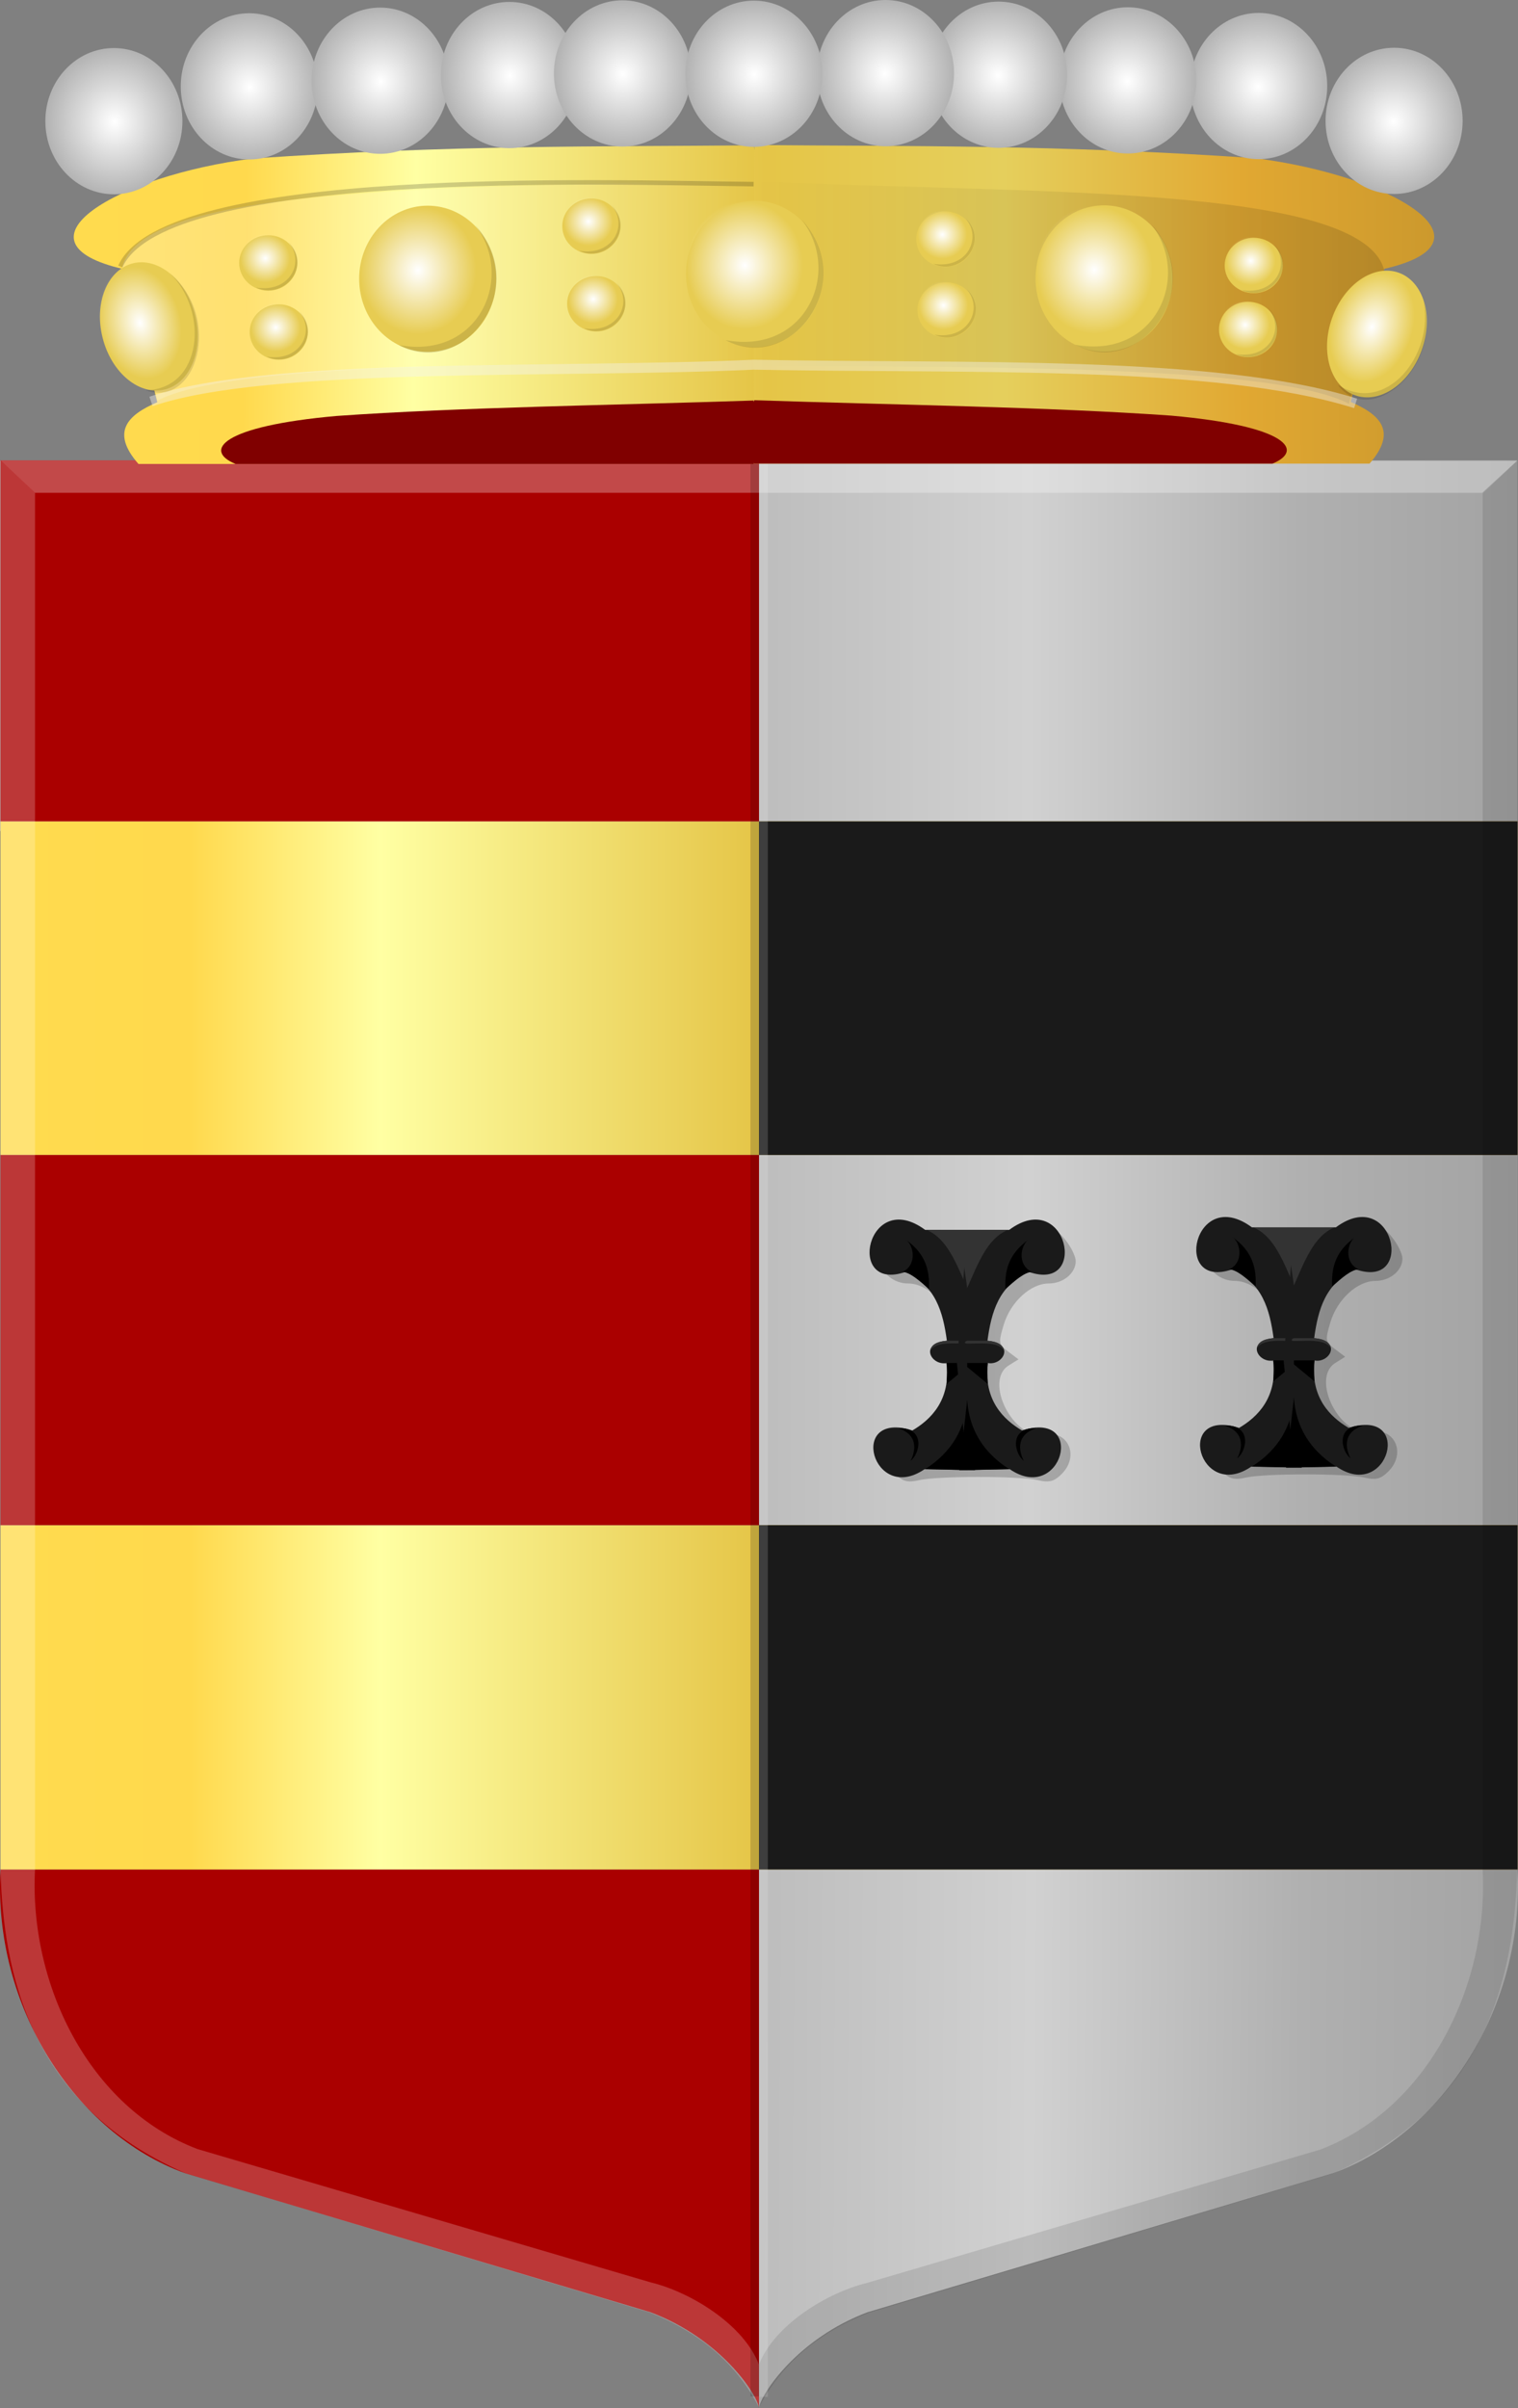 <?xml version="1.0" encoding="UTF-8" standalone="no"?>
<!-- Created with Inkscape (http://www.inkscape.org/) -->

<svg
   xmlns:dc="http://purl.org/dc/elements/1.1/"
   xmlns:cc="http://creativecommons.org/ns#"
   xmlns:rdf="http://www.w3.org/1999/02/22-rdf-syntax-ns#"
   xmlns:svg="http://www.w3.org/2000/svg"
   xmlns="http://www.w3.org/2000/svg"
   xmlns:xlink="http://www.w3.org/1999/xlink"
   xmlns:sodipodi="http://sodipodi.sourceforge.net/DTD/sodipodi-0.dtd"
   xmlns:inkscape="http://www.inkscape.org/namespaces/inkscape"
   width="335.581"
   height="532.258"
   id="svg11840"
   version="1.1"
   inkscape:version="0.48.4 r9939"
   sodipodi:docname="Nieuw document 40">
  <rect width="100%" height="100%" fill="#808080" stroke="none"/>
  <defs
     id="defs11842">
    <radialGradient
       inkscape:collect="always"
       xlink:href="#linearGradient9995-8-1-0-8-7-8-6"
       id="radialGradient10001-8-8-2-0-0-9-1"
       cx="-642.71"
       cy="474.503"
       fx="-642.71"
       fy="474.503"
       r="15.152"
       gradientTransform="matrix(1,0,0,1.067,0,-31.634)"
       gradientUnits="userSpaceOnUse" />
    <linearGradient
       inkscape:collect="always"
       id="linearGradient9995-8-1-0-8-7-8-6">
      <stop
         style="stop-color:#ffffff;stop-opacity:1;"
         offset="0"
         id="stop9997-1-83-2-8-5-9-4" />
      <stop
         style="stop-color:#ffffff;stop-opacity:0;"
         offset="1"
         id="stop9999-63-0-8-2-9-1-6" />
    </linearGradient>
    <radialGradient
       inkscape:collect="always"
       xlink:href="#linearGradient9995-8-1-0-8-95-3-7"
       id="radialGradient10001-8-8-2-0-7-7-7"
       cx="-642.71"
       cy="474.503"
       fx="-642.71"
       fy="474.503"
       r="15.152"
       gradientTransform="matrix(1,0,0,1.067,0,-31.634)"
       gradientUnits="userSpaceOnUse" />
    <linearGradient
       inkscape:collect="always"
       id="linearGradient9995-8-1-0-8-95-3-7">
      <stop
         style="stop-color:#ffffff;stop-opacity:1;"
         offset="0"
         id="stop9997-1-83-2-8-3-3-9" />
      <stop
         style="stop-color:#ffffff;stop-opacity:0;"
         offset="1"
         id="stop9999-63-0-8-2-82-0-6" />
    </linearGradient>
    <radialGradient
       inkscape:collect="always"
       xlink:href="#linearGradient9995-8-1-0-8-07-6-1"
       id="radialGradient10001-8-8-2-0-4-7-4"
       cx="-642.71"
       cy="474.503"
       fx="-642.71"
       fy="474.503"
       r="15.152"
       gradientTransform="matrix(1,0,0,1.067,0,-31.634)"
       gradientUnits="userSpaceOnUse" />
    <linearGradient
       inkscape:collect="always"
       id="linearGradient9995-8-1-0-8-07-6-1">
      <stop
         style="stop-color:#ffffff;stop-opacity:1;"
         offset="0"
         id="stop9997-1-83-2-8-90-6-9" />
      <stop
         style="stop-color:#ffffff;stop-opacity:0;"
         offset="1"
         id="stop9999-63-0-8-2-8-0-2" />
    </linearGradient>
    <radialGradient
       inkscape:collect="always"
       xlink:href="#linearGradient9995-8-1-0-8-02-8-3"
       id="radialGradient10001-8-8-2-0-9-2-6"
       cx="-642.71"
       cy="474.503"
       fx="-642.71"
       fy="474.503"
       r="15.152"
       gradientTransform="matrix(1,0,0,1.067,0,-31.634)"
       gradientUnits="userSpaceOnUse" />
    <linearGradient
       inkscape:collect="always"
       id="linearGradient9995-8-1-0-8-02-8-3">
      <stop
         style="stop-color:#ffffff;stop-opacity:1;"
         offset="0"
         id="stop9997-1-83-2-8-8-9-1" />
      <stop
         style="stop-color:#ffffff;stop-opacity:0;"
         offset="1"
         id="stop9999-63-0-8-2-31-8-5" />
    </linearGradient>
    <radialGradient
       inkscape:collect="always"
       xlink:href="#linearGradient9995-8-1-0-8-4-9-7"
       id="radialGradient10001-8-8-2-0-58-9-9"
       cx="-642.71"
       cy="474.503"
       fx="-642.71"
       fy="474.503"
       r="15.152"
       gradientTransform="matrix(1,0,0,1.067,0,-31.634)"
       gradientUnits="userSpaceOnUse" />
    <linearGradient
       inkscape:collect="always"
       id="linearGradient9995-8-1-0-8-4-9-7">
      <stop
         style="stop-color:#ffffff;stop-opacity:1;"
         offset="0"
         id="stop9997-1-83-2-8-7-9-0" />
      <stop
         style="stop-color:#ffffff;stop-opacity:0;"
         offset="1"
         id="stop9999-63-0-8-2-3-4-2" />
    </linearGradient>
    <radialGradient
       inkscape:collect="always"
       xlink:href="#linearGradient9995-8-1-0-8-9-0-1"
       id="radialGradient10001-8-8-2-0-2-2-6"
       cx="-642.71"
       cy="474.503"
       fx="-642.71"
       fy="474.503"
       r="15.152"
       gradientTransform="matrix(1,0,0,1.067,0,-31.634)"
       gradientUnits="userSpaceOnUse" />
    <linearGradient
       inkscape:collect="always"
       id="linearGradient9995-8-1-0-8-9-0-1">
      <stop
         style="stop-color:#ffffff;stop-opacity:1;"
         offset="0"
         id="stop9997-1-83-2-8-4-8-7" />
      <stop
         style="stop-color:#ffffff;stop-opacity:0;"
         offset="1"
         id="stop9999-63-0-8-2-4-7-6" />
    </linearGradient>
    <radialGradient
       inkscape:collect="always"
       xlink:href="#linearGradient9995-8-1-0-8-0-7-5"
       id="radialGradient10001-8-8-2-0-5-8-2"
       cx="-642.71"
       cy="474.503"
       fx="-642.71"
       fy="474.503"
       r="15.152"
       gradientTransform="matrix(1,0,0,1.067,0,-31.634)"
       gradientUnits="userSpaceOnUse" />
    <linearGradient
       inkscape:collect="always"
       id="linearGradient9995-8-1-0-8-0-7-5">
      <stop
         style="stop-color:#ffffff;stop-opacity:1;"
         offset="0"
         id="stop9997-1-83-2-8-9-3-3" />
      <stop
         style="stop-color:#ffffff;stop-opacity:0;"
         offset="1"
         id="stop9999-63-0-8-2-7-0-4" />
    </linearGradient>
    <radialGradient
       inkscape:collect="always"
       xlink:href="#linearGradient9995-8-1-0-8-42-7"
       id="radialGradient10001-8-8-2-0-76-0"
       cx="-642.71"
       cy="474.503"
       fx="-642.71"
       fy="474.503"
       r="15.152"
       gradientTransform="matrix(1,0,0,1.067,0,-31.634)"
       gradientUnits="userSpaceOnUse" />
    <linearGradient
       inkscape:collect="always"
       id="linearGradient9995-8-1-0-8-42-7">
      <stop
         style="stop-color:#ffffff;stop-opacity:1;"
         offset="0"
         id="stop9997-1-83-2-8-1-5" />
      <stop
         style="stop-color:#ffffff;stop-opacity:0;"
         offset="1"
         id="stop9999-63-0-8-2-91-5" />
    </linearGradient>
    <radialGradient
       inkscape:collect="always"
       xlink:href="#linearGradient9995-8-1-8-5-0-1"
       id="radialGradient10001-8-8-8-5-6-3"
       cx="-642.71"
       cy="474.503"
       fx="-642.71"
       fy="474.503"
       r="15.152"
       gradientTransform="matrix(1,0,0,1.067,0,-31.634)"
       gradientUnits="userSpaceOnUse" />
    <linearGradient
       inkscape:collect="always"
       id="linearGradient9995-8-1-8-5-0-1">
      <stop
         style="stop-color:#ffffff;stop-opacity:1;"
         offset="0"
         id="stop9997-1-83-1-5-3-8" />
      <stop
         style="stop-color:#ffffff;stop-opacity:0;"
         offset="1"
         id="stop9999-63-0-3-6-3-8" />
    </linearGradient>
    <radialGradient
       inkscape:collect="always"
       xlink:href="#linearGradient9995-8-1-8-2-0"
       id="radialGradient10001-8-8-8-6-8"
       cx="-642.71"
       cy="474.503"
       fx="-642.71"
       fy="474.503"
       r="15.152"
       gradientTransform="matrix(1,0,0,1.067,0,-31.634)"
       gradientUnits="userSpaceOnUse" />
    <linearGradient
       inkscape:collect="always"
       id="linearGradient9995-8-1-8-2-0">
      <stop
         style="stop-color:#ffffff;stop-opacity:1;"
         offset="0"
         id="stop9997-1-83-1-2-1" />
      <stop
         style="stop-color:#ffffff;stop-opacity:0;"
         offset="1"
         id="stop9999-63-0-3-1-7" />
    </linearGradient>
    <radialGradient
       inkscape:collect="always"
       xlink:href="#linearGradient9995-8-1-7-3-0"
       id="radialGradient10001-8-8-3-4-5"
       cx="-642.71"
       cy="474.503"
       fx="-642.71"
       fy="474.503"
       r="15.152"
       gradientTransform="matrix(1,0,0,1.067,0,-31.634)"
       gradientUnits="userSpaceOnUse" />
    <linearGradient
       inkscape:collect="always"
       id="linearGradient9995-8-1-7-3-0">
      <stop
         style="stop-color:#ffffff;stop-opacity:1;"
         offset="0"
         id="stop9997-1-83-5-2-5" />
      <stop
         style="stop-color:#ffffff;stop-opacity:0;"
         offset="1"
         id="stop9999-63-0-81-6-9" />
    </linearGradient>
    <radialGradient
       inkscape:collect="always"
       xlink:href="#linearGradient9995-8-1-0-4-9"
       id="radialGradient10001-8-8-2-05-0"
       cx="-642.71"
       cy="474.503"
       fx="-642.71"
       fy="474.503"
       r="15.152"
       gradientTransform="matrix(1,0,0,1.067,0,-31.634)"
       gradientUnits="userSpaceOnUse" />
    <linearGradient
       inkscape:collect="always"
       id="linearGradient9995-8-1-0-4-9">
      <stop
         style="stop-color:#ffffff;stop-opacity:1;"
         offset="0"
         id="stop9997-1-83-2-9-3" />
      <stop
         style="stop-color:#ffffff;stop-opacity:0;"
         offset="1"
         id="stop9999-63-0-8-6-5" />
    </linearGradient>
    <radialGradient
       inkscape:collect="always"
       xlink:href="#linearGradient9995-8-1-82-2"
       id="radialGradient10001-8-8-0-4"
       cx="-642.71"
       cy="474.503"
       fx="-642.71"
       fy="474.503"
       r="15.152"
       gradientTransform="matrix(1,0,0,1.067,0,-31.634)"
       gradientUnits="userSpaceOnUse" />
    <linearGradient
       inkscape:collect="always"
       id="linearGradient9995-8-1-82-2">
      <stop
         style="stop-color:#ffffff;stop-opacity:1;"
         offset="0"
         id="stop9997-1-83-7-7" />
      <stop
         style="stop-color:#ffffff;stop-opacity:0;"
         offset="1"
         id="stop9999-63-0-4-2" />
    </linearGradient>
    <radialGradient
       inkscape:collect="always"
       xlink:href="#linearGradient9995-8-2-7"
       id="radialGradient10001-8-0-6"
       cx="-642.71"
       cy="474.503"
       fx="-642.71"
       fy="474.503"
       r="15.152"
       gradientTransform="matrix(1,0,0,1.067,0,-31.634)"
       gradientUnits="userSpaceOnUse" />
    <linearGradient
       inkscape:collect="always"
       id="linearGradient9995-8-2-7">
      <stop
         style="stop-color:#ffffff;stop-opacity:1;"
         offset="0"
         id="stop9997-1-8-2" />
      <stop
         style="stop-color:#ffffff;stop-opacity:0;"
         offset="1"
         id="stop9999-63-6-2" />
    </linearGradient>
    <linearGradient
       inkscape:collect="always"
       xlink:href="#linearGradient10277-1"
       id="linearGradient10283-0"
       x1="-282.763"
       y1="899.121"
       x2="-143.121"
       y2="899.121"
       gradientUnits="userSpaceOnUse"
       gradientTransform="matrix(-1,0,0,1,209.796,-579.692)" />
    <linearGradient
       inkscape:collect="always"
       id="linearGradient10277-1">
      <stop
         style="stop-color:#000000;stop-opacity:1;"
         offset="0"
         id="stop10279-1" />
      <stop
         style="stop-color:#000000;stop-opacity:0;"
         offset="1"
         id="stop10281-7" />
    </linearGradient>
    <linearGradient
       inkscape:collect="always"
       xlink:href="#linearGradient10235-9"
       id="linearGradient10241-5"
       x1="-639.286"
       y1="510.249"
       x2="-499.643"
       y2="510.249"
       gradientUnits="userSpaceOnUse"
       gradientTransform="translate(852.738,-191.527)" />
    <linearGradient
       inkscape:collect="always"
       id="linearGradient10235-9">
      <stop
         style="stop-color:#ffffff;stop-opacity:1;"
         offset="0"
         id="stop10237-1" />
      <stop
         style="stop-color:#ffffff;stop-opacity:0;"
         offset="1"
         id="stop10239-8" />
    </linearGradient>
    <radialGradient
       inkscape:collect="always"
       xlink:href="#linearGradient9995-67-7-7"
       id="radialGradient10001-4-1-1"
       cx="-642.71"
       cy="474.503"
       fx="-642.71"
       fy="474.503"
       r="15.152"
       gradientTransform="matrix(1,0,0,1.067,0,-31.634)"
       gradientUnits="userSpaceOnUse" />
    <linearGradient
       inkscape:collect="always"
       id="linearGradient9995-67-7-7">
      <stop
         style="stop-color:#ffffff;stop-opacity:1;"
         offset="0"
         id="stop9997-9-2-8" />
      <stop
         style="stop-color:#ffffff;stop-opacity:0;"
         offset="1"
         id="stop9999-3-3-6" />
    </linearGradient>
    <radialGradient
       inkscape:collect="always"
       xlink:href="#linearGradient9995-1-8-9"
       id="radialGradient10001-60-7-6"
       cx="-642.71"
       cy="474.503"
       fx="-642.71"
       fy="474.503"
       r="15.152"
       gradientTransform="matrix(1,0,0,1.067,0,-31.634)"
       gradientUnits="userSpaceOnUse" />
    <linearGradient
       inkscape:collect="always"
       id="linearGradient9995-1-8-9">
      <stop
         style="stop-color:#ffffff;stop-opacity:1;"
         offset="0"
         id="stop9997-2-5-9" />
      <stop
         style="stop-color:#ffffff;stop-opacity:0;"
         offset="1"
         id="stop9999-6-8-2" />
    </linearGradient>
    <radialGradient
       inkscape:collect="always"
       xlink:href="#linearGradient9995-6-8-6"
       id="radialGradient10001-1-5-6"
       cx="-642.71"
       cy="474.503"
       fx="-642.71"
       fy="474.503"
       r="15.152"
       gradientTransform="matrix(1,0,0,1.067,0,-31.634)"
       gradientUnits="userSpaceOnUse" />
    <linearGradient
       inkscape:collect="always"
       id="linearGradient9995-6-8-6">
      <stop
         style="stop-color:#ffffff;stop-opacity:1;"
         offset="0"
         id="stop9997-3-7-5" />
      <stop
         style="stop-color:#ffffff;stop-opacity:0;"
         offset="1"
         id="stop9999-8-3-8" />
    </linearGradient>
    <radialGradient
       inkscape:collect="always"
       xlink:href="#linearGradient9995-4-1-0"
       id="radialGradient10001-6-3-4"
       cx="-642.71"
       cy="474.503"
       fx="-642.71"
       fy="474.503"
       r="15.152"
       gradientTransform="matrix(1,0,0,1.067,0,-31.634)"
       gradientUnits="userSpaceOnUse" />
    <linearGradient
       inkscape:collect="always"
       id="linearGradient9995-4-1-0">
      <stop
         style="stop-color:#ffffff;stop-opacity:1;"
         offset="0"
         id="stop9997-7-0-3" />
      <stop
         style="stop-color:#ffffff;stop-opacity:0;"
         offset="1"
         id="stop9999-1-8-7" />
    </linearGradient>
    <radialGradient
       inkscape:collect="always"
       xlink:href="#linearGradient9995-9-3"
       id="radialGradient10001-10-8"
       cx="-642.71"
       cy="474.503"
       fx="-642.71"
       fy="474.503"
       r="15.152"
       gradientTransform="matrix(1,0,0,1.067,0,-31.634)"
       gradientUnits="userSpaceOnUse" />
    <linearGradient
       inkscape:collect="always"
       id="linearGradient9995-9-3">
      <stop
         style="stop-color:#ffffff;stop-opacity:1;"
         offset="0"
         id="stop9997-24-1" />
      <stop
         style="stop-color:#ffffff;stop-opacity:0;"
         offset="1"
         id="stop9999-9-1" />
    </linearGradient>
    <linearGradient
       inkscape:collect="always"
       xlink:href="#linearGradient27406-2-7-7-3-5-5-5"
       id="linearGradient10231-2"
       x1="-303.299"
       y1="835.69"
       x2="-7.379"
       y2="837.205"
       gradientUnits="userSpaceOnUse"
       gradientTransform="matrix(-1,0,0,1,200.254,-513.62)" />
    <linearGradient
       id="linearGradient27406-2-7-7-3-5-5-5">
      <stop
         id="stop27408-0-3-2-0-7-5-7"
         offset="0"
         style="stop-color:#cc992d;stop-opacity:1;" />
      <stop
         id="stop27410-0-5-4-8-8-1-6"
         offset="0.143"
         style="stop-color:#e1a832;stop-opacity:1;" />
      <stop
         style="stop-color:#e5cf5c;stop-opacity:1;"
         offset="0.321"
         id="stop27412-6-0-5-7-2-5-2" />
      <stop
         id="stop27414-5-0-2-2-7-5-1"
         offset="0.5"
         style="stop-color:#e5c547;stop-opacity:1;" />
      <stop
         style="stop-color:#ffffa3;stop-opacity:1;"
         offset="0.75"
         id="stop27416-1-6-2-8-8-8-6" />
      <stop
         id="stop27418-6-5-5-3-0-4-1"
         offset="0.875"
         style="stop-color:#ffd94d;stop-opacity:1;" />
      <stop
         style="stop-color:#ffdb4e;stop-opacity:1;"
         offset="1"
         id="stop27420-1-1-8-7-2-0-1" />
    </linearGradient>
    <radialGradient
       inkscape:collect="always"
       xlink:href="#linearGradient9995-67-74"
       id="radialGradient10001-4-5"
       cx="-642.71"
       cy="474.503"
       fx="-642.71"
       fy="474.503"
       r="15.152"
       gradientTransform="matrix(1,0,0,1.067,0,-31.634)"
       gradientUnits="userSpaceOnUse" />
    <linearGradient
       inkscape:collect="always"
       id="linearGradient9995-67-74">
      <stop
         style="stop-color:#ffffff;stop-opacity:1;"
         offset="0"
         id="stop9997-9-8" />
      <stop
         style="stop-color:#ffffff;stop-opacity:0;"
         offset="1"
         id="stop9999-3-5" />
    </linearGradient>
    <radialGradient
       inkscape:collect="always"
       xlink:href="#linearGradient9995-1-4"
       id="radialGradient10001-60-6"
       cx="-642.71"
       cy="474.503"
       fx="-642.71"
       fy="474.503"
       r="15.152"
       gradientTransform="matrix(1,0,0,1.067,0,-31.634)"
       gradientUnits="userSpaceOnUse" />
    <linearGradient
       inkscape:collect="always"
       id="linearGradient9995-1-4">
      <stop
         style="stop-color:#ffffff;stop-opacity:1;"
         offset="0"
         id="stop9997-2-9" />
      <stop
         style="stop-color:#ffffff;stop-opacity:0;"
         offset="1"
         id="stop9999-6-84" />
    </linearGradient>
    <radialGradient
       inkscape:collect="always"
       xlink:href="#linearGradient9995-6-2"
       id="radialGradient10001-1-3"
       cx="-642.71"
       cy="474.503"
       fx="-642.71"
       fy="474.503"
       r="15.152"
       gradientTransform="matrix(1,0,0,1.067,0,-31.634)"
       gradientUnits="userSpaceOnUse" />
    <linearGradient
       inkscape:collect="always"
       id="linearGradient9995-6-2">
      <stop
         style="stop-color:#ffffff;stop-opacity:1;"
         offset="0"
         id="stop9997-3-5" />
      <stop
         style="stop-color:#ffffff;stop-opacity:0;"
         offset="1"
         id="stop9999-8-38" />
    </linearGradient>
    <radialGradient
       inkscape:collect="always"
       xlink:href="#linearGradient9995-4-7"
       id="radialGradient10001-6-32"
       cx="-642.71"
       cy="474.503"
       fx="-642.71"
       fy="474.503"
       r="15.152"
       gradientTransform="matrix(1,0,0,1.067,0,-31.634)"
       gradientUnits="userSpaceOnUse" />
    <linearGradient
       inkscape:collect="always"
       id="linearGradient9995-4-7">
      <stop
         style="stop-color:#ffffff;stop-opacity:1;"
         offset="0"
         id="stop9997-7-06" />
      <stop
         style="stop-color:#ffffff;stop-opacity:0;"
         offset="1"
         id="stop9999-1-80" />
    </linearGradient>
    <radialGradient
       inkscape:collect="always"
       xlink:href="#linearGradient9995-95"
       id="radialGradient10001-11"
       cx="-642.71"
       cy="474.503"
       fx="-642.71"
       fy="474.503"
       r="15.152"
       gradientTransform="matrix(1,0,0,1.067,0,-31.634)"
       gradientUnits="userSpaceOnUse" />
    <linearGradient
       inkscape:collect="always"
       id="linearGradient9995-95">
      <stop
         style="stop-color:#ffffff;stop-opacity:1;"
         offset="0"
         id="stop9997-36" />
      <stop
         style="stop-color:#ffffff;stop-opacity:0;"
         offset="1"
         id="stop9999-31" />
    </linearGradient>
    <linearGradient
       y2="835.759"
       x2="-295.799"
       y1="839.295"
       x1="-597.035"
       gradientTransform="matrix(-1,0,0,1,-92.998,-513.62)"
       gradientUnits="userSpaceOnUse"
       id="linearGradient11134"
       xlink:href="#linearGradient27406-2-7-7-3-5-5-5"
       inkscape:collect="always" />
    <linearGradient
       id="linearGradient11649">
      <stop
         id="stop11651"
         offset="0"
         style="stop-color:#cc992d;stop-opacity:1;" />
      <stop
         id="stop11653"
         offset="0.143"
         style="stop-color:#e1a832;stop-opacity:1;" />
      <stop
         style="stop-color:#e5cf5c;stop-opacity:1;"
         offset="0.321"
         id="stop11655" />
      <stop
         id="stop11657"
         offset="0.5"
         style="stop-color:#e5c547;stop-opacity:1;" />
      <stop
         style="stop-color:#ffffa3;stop-opacity:1;"
         offset="0.75"
         id="stop11659" />
      <stop
         id="stop11661"
         offset="0.875"
         style="stop-color:#ffd94d;stop-opacity:1;" />
      <stop
         style="stop-color:#ffdb4e;stop-opacity:1;"
         offset="1"
         id="stop11663" />
    </linearGradient>
    <linearGradient
       inkscape:collect="always"
       xlink:href="#linearGradient27406-2-7-7-3-5-5"
       id="linearGradient9554"
       x1="505.581"
       y1="156.475"
       x2="840.952"
       y2="156.475"
       gradientUnits="userSpaceOnUse"
       gradientTransform="translate(-1027.556,473.485)" />
    <linearGradient
       id="linearGradient27406-2-7-7-3-5-5">
      <stop
         id="stop27408-0-3-2-0-7-5"
         offset="0"
         style="stop-color:#cc992d;stop-opacity:1;" />
      <stop
         id="stop27410-0-5-4-8-8-1"
         offset="0.143"
         style="stop-color:#e1a832;stop-opacity:1;" />
      <stop
         style="stop-color:#e5cf5c;stop-opacity:1;"
         offset="0.321"
         id="stop27412-6-0-5-7-2-5" />
      <stop
         id="stop27414-5-0-2-2-7-5"
         offset="0.5"
         style="stop-color:#e5c547;stop-opacity:1;" />
      <stop
         style="stop-color:#ffffa3;stop-opacity:1;"
         offset="0.75"
         id="stop27416-1-6-2-8-8-8" />
      <stop
         id="stop27418-6-5-5-3-0-4"
         offset="0.875"
         style="stop-color:#ffd94d;stop-opacity:1;" />
      <stop
         style="stop-color:#ffdb4e;stop-opacity:1;"
         offset="1"
         id="stop27420-1-1-8-7-2-0" />
    </linearGradient>
    <linearGradient
       inkscape:collect="always"
       xlink:href="#linearGradient27406-2-7-7-3-5-5"
       id="linearGradient9544"
       x1="505.581"
       y1="-0.269"
       x2="840.952"
       y2="-0.269"
       gradientUnits="userSpaceOnUse"
       gradientTransform="translate(-1027.556,473.485)" />
    <linearGradient
       id="linearGradient11675">
      <stop
         id="stop11677"
         offset="0"
         style="stop-color:#cc992d;stop-opacity:1;" />
      <stop
         id="stop11679"
         offset="0.143"
         style="stop-color:#e1a832;stop-opacity:1;" />
      <stop
         style="stop-color:#e5cf5c;stop-opacity:1;"
         offset="0.321"
         id="stop11681" />
      <stop
         id="stop11683"
         offset="0.5"
         style="stop-color:#e5c547;stop-opacity:1;" />
      <stop
         style="stop-color:#ffffa3;stop-opacity:1;"
         offset="0.75"
         id="stop11685" />
      <stop
         id="stop11687"
         offset="0.875"
         style="stop-color:#ffd94d;stop-opacity:1;" />
      <stop
         style="stop-color:#ffdb4e;stop-opacity:1;"
         offset="1"
         id="stop11689" />
    </linearGradient>
    <linearGradient
       y2="77.513"
       x2="842.467"
       y1="77.513"
       x1="505.581"
       gradientTransform="matrix(0.996,0,0,1,-1025.219,320.068)"
       gradientUnits="userSpaceOnUse"
       id="linearGradient9507"
       xlink:href="#linearGradient35623-7-5"
       inkscape:collect="always" />
    <linearGradient
       id="linearGradient35623-7-5">
      <stop
         style="stop-color:#a3a3a3;stop-opacity:1;"
         offset="0"
         id="stop35625-3-5" />
      <stop
         style="stop-color:#b0b0b0;stop-opacity:1;"
         offset="0.143"
         id="stop35627-3-7" />
      <stop
         id="stop35629-1-4"
         offset="0.321"
         style="stop-color:#d1d1d1;stop-opacity:1;" />
      <stop
         style="stop-color:#bdbdbd;stop-opacity:1;"
         offset="0.5"
         id="stop35631-0-7" />
      <stop
         id="stop35633-8-3"
         offset="0.75"
         style="stop-color:#e5e5e5;stop-opacity:1;" />
      <stop
         style="stop-color:#cccccc;stop-opacity:1;"
         offset="0.875"
         id="stop35635-1-4" />
      <stop
         id="stop35637-0-0"
         offset="1"
         style="stop-color:#cccccc;stop-opacity:1;" />
    </linearGradient>
    <linearGradient
       inkscape:collect="always"
       xlink:href="#linearGradient35623-7"
       id="linearGradient9483"
       x1="505.581"
       y1="77.513"
       x2="842.467"
       y2="77.513"
       gradientUnits="userSpaceOnUse"
       gradientTransform="matrix(0.996,0,0,1,-1025.282,473.485)" />
    <linearGradient
       id="linearGradient35623-7">
      <stop
         style="stop-color:#a3a3a3;stop-opacity:1;"
         offset="0"
         id="stop35625-3" />
      <stop
         style="stop-color:#b0b0b0;stop-opacity:1;"
         offset="0.143"
         id="stop35627-3" />
      <stop
         id="stop35629-1"
         offset="0.321"
         style="stop-color:#d1d1d1;stop-opacity:1;" />
      <stop
         style="stop-color:#bdbdbd;stop-opacity:1;"
         offset="0.5"
         id="stop35631-0" />
      <stop
         id="stop35633-8"
         offset="0.75"
         style="stop-color:#e5e5e5;stop-opacity:1;" />
      <stop
         style="stop-color:#cccccc;stop-opacity:1;"
         offset="0.875"
         id="stop35635-1" />
      <stop
         id="stop35637-0"
         offset="1"
         style="stop-color:#cccccc;stop-opacity:1;" />
    </linearGradient>
    <linearGradient
       inkscape:collect="always"
       xlink:href="#linearGradient35623-7"
       id="linearGradient9473"
       x1="849.947"
       y1="585.192"
       x2="1185.419"
       y2="583.172"
       gradientUnits="userSpaceOnUse"
       gradientTransform="matrix(-1,0,0,1,1372.023,142.293)" />
    <linearGradient
       id="linearGradient11710">
      <stop
         style="stop-color:#a3a3a3;stop-opacity:1;"
         offset="0"
         id="stop11712" />
      <stop
         style="stop-color:#b0b0b0;stop-opacity:1;"
         offset="0.143"
         id="stop11714" />
      <stop
         id="stop11716"
         offset="0.321"
         style="stop-color:#d1d1d1;stop-opacity:1;" />
      <stop
         style="stop-color:#bdbdbd;stop-opacity:1;"
         offset="0.5"
         id="stop11718" />
      <stop
         id="stop11720"
         offset="0.75"
         style="stop-color:#e5e5e5;stop-opacity:1;" />
      <stop
         style="stop-color:#cccccc;stop-opacity:1;"
         offset="0.875"
         id="stop11722" />
      <stop
         id="stop11724"
         offset="1"
         style="stop-color:#cccccc;stop-opacity:1;" />
    </linearGradient>
  </defs>
  <sodipodi:namedview
     id="base"
     pagecolor="#ffffff"
     bordercolor="#666666"
     borderopacity="1.0"
     inkscape:pageopacity="0.0"
     inkscape:pageshadow="2"
     inkscape:zoom="0.35"
     inkscape:cx="188.50481"
     inkscape:cy="254.70048"
     inkscape:document-units="px"
     inkscape:current-layer="layer1"
     showgrid="false"
     fit-margin-top="0"
     fit-margin-left="0"
     fit-margin-right="0"
     fit-margin-bottom="0"
     inkscape:window-width="1600"
     inkscape:window-height="837"
     inkscape:window-x="-8"
     inkscape:window-y="-8"
     inkscape:window-maximized="1" />
  <g
     inkscape:label="Laag 1"
     inkscape:groupmode="layer"
     id="layer1"
     transform="translate(-186.495,-254.805)">
    <path
       style="fill:#aa0000;stroke:none"
       d="m 354.289,668.012 -167.685,0 c -1.691,30.335 16.553,58.377 40.847,67.143 l 102.857,30.714 c 15.403,5.813 23.396,17.848 23.981,21.071 z"
       id="path8931"
       inkscape:connector-curvature="0"
       sodipodi:nodetypes="cccccc" />
    <path
       style="fill:url(#linearGradient9473);fill-opacity:1;stroke:none"
       d="m 354.282,668.021 167.685,0 c 1.691,30.335 -16.553,58.377 -40.847,67.143 l -102.857,30.714 c -15.403,5.813 -23.396,17.848 -23.981,21.071 z"
       id="path8931-5"
       inkscape:connector-curvature="0"
       sodipodi:nodetypes="cccccc" />
    <rect
       style="fill:url(#linearGradient9483);fill-opacity:1;stroke:none"
       id="rect9475"
       width="335.371"
       height="81.822"
       x="-521.975"
       y="510.087"
       transform="scale(-1,1)" />
    <rect
       style="fill:url(#linearGradient9507);fill-opacity:1;stroke:none"
       id="rect9475-8"
       width="335.371"
       height="81.822"
       x="-521.911"
       y="356.67"
       transform="scale(-1,1)" />
    <rect
       style="fill:url(#linearGradient9544);fill-opacity:1;stroke:none"
       id="rect9536"
       width="335.371"
       height="73.741"
       x="-521.975"
       y="436.346"
       transform="scale(-1,1)" />
    <rect
       style="fill:url(#linearGradient9554);fill-opacity:1;stroke:none"
       id="rect9546"
       width="335.371"
       height="76.103"
       x="-521.975"
       y="591.909"
       transform="scale(-1,1)" />
    <rect
       style="fill:#aa0000;fill-opacity:1;stroke:none"
       id="rect9556"
       width="167.685"
       height="79.802"
       x="186.604"
       y="356.544" />
    <rect
       style="fill:#aa0000;fill-opacity:1;stroke:none"
       id="rect9558"
       width="167.685"
       height="81.822"
       x="186.604"
       y="510.087" />
    <rect
       style="fill:#1a1a1a;fill-opacity:1;stroke:none"
       id="rect9560"
       width="167.685"
       height="73.741"
       x="354.289"
       y="436.346" />
    <rect
       style="fill:#1a1a1a;fill-opacity:1;stroke:none"
       id="rect9562"
       width="167.685"
       height="76.103"
       x="354.289"
       y="591.909" />
    <path
       style="fill:#ffffff;fill-opacity:0.217;stroke:none"
       d="m 186.604,356.544 7.633,7.182 0,304.286 c -1.318,25.278 11.841,52.609 35.893,61.786 l 100.179,29.464 c 8.833,2.134 20.604,9.321 23.981,18.214 l 0,9.464 c -4.983,-9.842 -13.247,-16.665 -24.181,-21.032 L 227.496,735.155 c -34.53,-15.074 -40.257,-44.347 -40.892,-67.143 z"
       id="path9568"
       inkscape:connector-curvature="0"
       sodipodi:nodetypes="ccccccccccc" />
    <path
       style="fill:#000000;fill-opacity:0.108;stroke:none"
       d="m 521.894,356.666 -7.633,7.182 0,304.286 c 1.318,25.278 -11.841,52.609 -35.893,61.786 l -100.179,29.464 c -8.833,2.134 -20.604,9.321 -23.981,18.214 l 0,9.464 c 4.983,-9.842 13.247,-16.665 24.181,-21.032 l 102.613,-30.753 c 34.53,-15.074 40.257,-44.347 40.892,-67.143 z"
       id="path9568-6"
       inkscape:connector-curvature="0"
       sodipodi:nodetypes="ccccccccccc" />
    <path
       style="fill:#ffffff;fill-opacity:0.288;stroke:none"
       d="m 186.604,356.544 7.633,7.182 319.909,0 7.829,-7.182 z"
       id="path9588"
       inkscape:connector-curvature="0" />
    <path
       style="fill:none;stroke:#000000;stroke-width:1.9;stroke-linecap:butt;stroke-linejoin:miter;stroke-miterlimit:4;stroke-opacity:0.165;stroke-dasharray:none"
       d="m 353.342,356.481 0,427.986"
       id="path9590"
       inkscape:connector-curvature="0" />
    <path
       style="fill:none;stroke:#f4f4f4;stroke-width:1.9;stroke-linecap:butt;stroke-linejoin:miter;stroke-miterlimit:4;stroke-opacity:0.165;stroke-dasharray:none"
       d="m 355.284,356.588 0,427.986"
       id="path9590-2"
       inkscape:connector-curvature="0" />
    <path
       style="fill:#000000;fill-opacity:0.203"
       d="m 384.405,580.594 c -4.018,-4.018 -1.392,-9.812 3.962,-8.741 6.641,1.328 13.314,-11.771 7.762,-15.239 l -2.172,-1.356 2.265,-1.708 c 2.129,-1.606 2.189,-1.963 0.996,-5.943 -1.507,-5.03 -5.954,-9.116 -9.922,-9.116 -3.233,0 -5.995,-2.274 -5.995,-4.937 0,-0.987 0.965,-3.021 2.145,-4.521 1.83,-2.327 2.601,-2.619 5.25,-1.989 4.023,0.957 24.187,0.957 28.21,0 2.649,-0.63 3.42,-0.338 5.25,1.989 1.18,1.5 2.145,3.534 2.145,4.521 0,2.663 -2.761,4.937 -5.995,4.937 -3.968,0 -8.415,4.086 -9.922,9.116 -1.193,3.981 -1.133,4.338 0.996,5.943 l 2.265,1.708 -2.172,1.356 c -5.552,3.467 1.121,16.567 7.762,15.239 5.353,-1.071 7.979,4.723 3.962,8.741 -1.668,1.668 -2.756,1.952 -5.25,1.37 -4.072,-0.95 -22.22,-0.95 -26.292,0 -2.494,0.582 -3.582,0.298 -5.25,-1.37 z"
       id="path9732-9-5"
       inkscape:connector-curvature="0" />
    <path
       style="fill:#1a1a1a;fill-opacity:1;stroke:none"
       d="m 400.304,526.646 -9.281,0 c -12.813,-9.48 -17.725,13.952 -4.356,9.281 6.675,3.001 8.295,8.891 9.155,15.215 -6.277,0.595 -3.42,5.61 -0.042,4.924 0.915,8.25 -3.554,12.536 -7.589,14.911 -14.452,-4.592 -8.805,16.407 2.679,8.571 l 9.435,0.179 2.261,-23.661 z"
       id="path9618-99-1-4"
       inkscape:connector-curvature="0"
       sodipodi:nodetypes="cccccccccc" />
    <path
       style="fill:#000000;stroke:none"
       d="m 391.048,579.505 c 5.78,-3.712 8.833,-8.818 9.256,-15.268 l 1.726,15.536 z"
       id="path9620-5-2-0"
       inkscape:connector-curvature="0"
       sodipodi:nodetypes="cccc" />
    <path
       style="fill:#000000;stroke:none"
       d="m 384.977,570.442 c 6.311,-0.163 4.818,5.82 2.812,7.232 0.737,-1.355 2.302,-5.587 -2.812,-7.232 z"
       id="path9622-5-8-3"
       inkscape:connector-curvature="0"
       sodipodi:nodetypes="ccc" />
    <path
       style="fill:#000000;stroke:none"
       d="m 395.736,556.067 4.569,0 0,0.871 -4.547,3.75 c 0.077,-1.794 0.135,-3.529 -0.022,-4.621 z"
       id="path9624-5-8-4"
       inkscape:connector-curvature="0"
       sodipodi:nodetypes="ccccc" />
    <path
       style="fill:#333333;stroke:none"
       d="m 400.304,551.142 c 0.404,0.087 0.883,0.606 0,0.624 -2.285,0.046 -6.874,-0.56 -8.029,1.488 0.092,-1.112 1.049,-1.892 3.46,-2.112 z"
       id="path9626-6-1-1"
       inkscape:connector-curvature="0"
       sodipodi:nodetypes="csccc" />
    <path
       style="fill:#333333;stroke:none"
       d="m 391.316,526.646 c 4.625,1.925 6.654,7.613 8.989,12.858 0.511,-4.286 1.725,-8.572 0,-12.858 z"
       id="path9628-0-8-2"
       inkscape:connector-curvature="0"
       sodipodi:nodetypes="cccc" />
    <path
       style="fill:#000000;stroke:none"
       d="m 386.003,535.933 c 3.303,-1.515 2.551,-6.078 0.58,-7.232 4.814,3.319 5.435,7.268 5.268,11.027 -2.06,-1.819 -4.135,-3.711 -5.848,-3.795 z"
       id="path9630-5-6-2"
       inkscape:connector-curvature="0"
       sodipodi:nodetypes="cccc" />
    <path
       style="fill:#1a1a1a;fill-opacity:1;stroke:none"
       d="m 400.307,526.646 9.281,0 c 12.813,-9.48 17.725,13.952 4.356,9.281 -6.675,3.001 -8.295,8.891 -9.155,15.215 6.277,0.595 3.42,5.61 0.042,4.924 -0.915,8.25 3.554,12.536 7.589,14.911 14.452,-4.592 8.805,16.407 -2.679,8.571 l -9.435,0.179 -2.261,-23.661 z"
       id="path9618-94-0-9"
       inkscape:connector-curvature="0"
       sodipodi:nodetypes="cccccccccc" />
    <path
       style="fill:#000000;stroke:none"
       d="m 409.564,579.505 c -5.78,-3.712 -8.833,-8.818 -9.256,-15.268 l -1.726,15.536 z"
       id="path9620-6-2-8"
       inkscape:connector-curvature="0"
       sodipodi:nodetypes="cccc" />
    <path
       style="fill:#000000;stroke:none"
       d="m 415.635,570.442 c -6.311,-0.163 -4.818,5.82 -2.812,7.232 -0.737,-1.355 -2.302,-5.587 2.812,-7.232 z"
       id="path9622-3-4-2"
       inkscape:connector-curvature="0"
       sodipodi:nodetypes="ccc" />
    <path
       style="fill:#000000;stroke:none"
       d="m 404.876,556.067 -4.569,0 0,0.871 4.547,3.75 c -0.077,-1.794 -0.135,-3.529 0.022,-4.621 z"
       id="path9624-4-9-2"
       inkscape:connector-curvature="0"
       sodipodi:nodetypes="ccccc" />
    <path
       style="fill:#333333;stroke:none"
       d="m 400.307,551.142 c -0.404,0.087 -0.883,0.606 0,0.624 2.285,0.046 6.874,-0.56 8.029,1.488 -0.092,-1.112 -1.049,-1.892 -3.46,-2.112 z"
       id="path9626-9-0-7"
       inkscape:connector-curvature="0"
       sodipodi:nodetypes="csccc" />
    <path
       style="fill:#333333;stroke:none"
       d="m 409.296,526.646 c -4.625,1.925 -6.654,7.613 -8.989,12.858 -0.511,-4.286 -1.725,-8.572 0,-12.858 z"
       id="path9628-05-2-8"
       inkscape:connector-curvature="0"
       sodipodi:nodetypes="cccc" />
    <path
       style="fill:#000000;stroke:none"
       d="m 414.609,535.933 c -3.303,-1.515 -2.551,-6.078 -0.58,-7.232 -4.814,3.319 -5.435,7.268 -5.268,11.027 2.06,-1.819 4.135,-3.711 5.848,-3.795 z"
       id="path9630-3-2-5"
       inkscape:connector-curvature="0"
       sodipodi:nodetypes="cccc" />
    <path
       style="fill:#000000;fill-opacity:0.203"
       d="m 456.631,580.026 c -4.018,-4.018 -1.392,-9.812 3.962,-8.741 6.641,1.328 13.314,-11.771 7.762,-15.239 l -2.172,-1.356 2.265,-1.708 c 2.129,-1.606 2.189,-1.963 0.996,-5.943 -1.507,-5.03 -5.954,-9.116 -9.922,-9.116 -3.233,0 -5.995,-2.274 -5.995,-4.937 0,-0.987 0.965,-3.021 2.145,-4.521 1.83,-2.327 2.601,-2.619 5.25,-1.989 4.023,0.957 24.187,0.957 28.21,0 2.649,-0.63 3.42,-0.338 5.25,1.989 1.18,1.5 2.145,3.534 2.145,4.521 0,2.663 -2.761,4.937 -5.995,4.937 -3.968,0 -8.415,4.086 -9.922,9.116 -1.193,3.981 -1.133,4.338 0.996,5.943 l 2.265,1.708 -2.172,1.356 c -5.552,3.467 1.121,16.567 7.762,15.239 5.353,-1.071 7.979,4.723 3.962,8.741 -1.668,1.668 -2.756,1.952 -5.25,1.37 -4.072,-0.95 -22.22,-0.95 -26.292,0 -2.494,0.582 -3.582,0.298 -5.25,-1.37 z"
       id="path9732-1-8"
       inkscape:connector-curvature="0" />
    <path
       style="fill:#1a1a1a;fill-opacity:1;stroke:none"
       d="m 472.53,526.078 -9.281,0 c -12.813,-9.48 -17.725,13.952 -4.356,9.281 6.675,3.001 8.295,8.891 9.155,15.215 -6.277,0.595 -3.42,5.61 -0.042,4.924 0.915,8.25 -3.554,12.536 -7.589,14.911 -14.452,-4.592 -8.805,16.407 2.679,8.571 l 9.435,0.179 2.261,-23.661 z"
       id="path9618-99-5-3"
       inkscape:connector-curvature="0"
       sodipodi:nodetypes="cccccccccc" />
    <path
       style="fill:#000000;stroke:none"
       d="m 463.274,578.936 c 5.78,-3.712 8.833,-8.818 9.256,-15.268 l 1.726,15.536 z"
       id="path9620-5-4-9"
       inkscape:connector-curvature="0"
       sodipodi:nodetypes="cccc" />
    <path
       style="fill:#000000;stroke:none"
       d="m 457.202,569.874 c 6.311,-0.163 4.818,5.82 2.812,7.232 0.737,-1.355 2.302,-5.587 -2.812,-7.232 z"
       id="path9622-5-4-4"
       inkscape:connector-curvature="0"
       sodipodi:nodetypes="ccc" />
    <path
       style="fill:#000000;stroke:none"
       d="m 467.961,555.499 4.569,0 0,0.871 -4.547,3.75 c 0.077,-1.794 0.135,-3.529 -0.022,-4.621 z"
       id="path9624-5-4-4"
       inkscape:connector-curvature="0"
       sodipodi:nodetypes="ccccc" />
    <path
       style="fill:#333333;stroke:none"
       d="m 472.53,550.574 c 0.404,0.087 0.883,0.606 0,0.624 -2.285,0.046 -6.874,-0.56 -8.029,1.488 0.092,-1.112 1.049,-1.892 3.46,-2.112 z"
       id="path9626-6-2-6"
       inkscape:connector-curvature="0"
       sodipodi:nodetypes="csccc" />
    <path
       style="fill:#333333;stroke:none"
       d="m 463.542,526.078 c 4.625,1.925 6.654,7.613 8.989,12.858 0.511,-4.286 1.725,-8.572 0,-12.858 z"
       id="path9628-0-5-9"
       inkscape:connector-curvature="0"
       sodipodi:nodetypes="cccc" />
    <path
       style="fill:#000000;stroke:none"
       d="m 458.229,535.365 c 3.303,-1.515 2.551,-6.078 0.58,-7.232 4.814,3.319 5.435,7.268 5.268,11.027 -2.06,-1.819 -4.135,-3.711 -5.848,-3.795 z"
       id="path9630-5-0-8"
       inkscape:connector-curvature="0"
       sodipodi:nodetypes="cccc" />
    <path
       style="fill:#1a1a1a;fill-opacity:1;stroke:none"
       d="m 472.533,526.078 9.281,0 c 12.813,-9.48 17.725,13.952 4.356,9.281 -6.675,3.001 -8.295,8.891 -9.154,15.215 6.277,0.595 3.42,5.61 0.042,4.924 -0.915,8.25 3.554,12.536 7.589,14.911 14.452,-4.592 8.805,16.407 -2.679,8.571 l -9.435,0.179 -2.261,-23.661 z"
       id="path9618-94-4-5"
       inkscape:connector-curvature="0"
       sodipodi:nodetypes="cccccccccc" />
    <path
       style="fill:#000000;stroke:none"
       d="m 481.79,578.936 c -5.78,-3.712 -8.833,-8.818 -9.256,-15.268 l -1.726,15.536 z"
       id="path9620-6-21-6"
       inkscape:connector-curvature="0"
       sodipodi:nodetypes="cccc" />
    <path
       style="fill:#000000;stroke:none"
       d="m 487.861,569.874 c -6.311,-0.163 -4.818,5.82 -2.812,7.232 -0.737,-1.355 -2.302,-5.587 2.812,-7.232 z"
       id="path9622-3-2-6"
       inkscape:connector-curvature="0"
       sodipodi:nodetypes="ccc" />
    <path
       style="fill:#000000;stroke:none"
       d="m 477.102,555.499 -4.569,0 0,0.871 4.547,3.75 c -0.077,-1.794 -0.135,-3.529 0.022,-4.621 z"
       id="path9624-4-7-0"
       inkscape:connector-curvature="0"
       sodipodi:nodetypes="ccccc" />
    <path
       style="fill:#333333;stroke:none"
       d="m 472.533,550.574 c -0.404,0.087 -0.883,0.606 0,0.624 2.285,0.046 6.874,-0.56 8.029,1.488 -0.092,-1.112 -1.049,-1.892 -3.46,-2.112 z"
       id="path9626-9-7-7"
       inkscape:connector-curvature="0"
       sodipodi:nodetypes="csccc" />
    <path
       style="fill:#333333;stroke:none"
       d="m 481.522,526.078 c -4.625,1.925 -6.654,7.613 -8.989,12.858 -0.511,-4.286 -1.725,-8.572 0,-12.858 z"
       id="path9628-05-9-2"
       inkscape:connector-curvature="0"
       sodipodi:nodetypes="cccc" />
    <path
       style="fill:#000000;stroke:none"
       d="m 486.834,535.365 c -3.303,-1.515 -2.551,-6.078 -0.58,-7.232 -4.814,3.319 -5.435,7.268 -5.268,11.027 2.06,-1.819 4.135,-3.711 5.848,-3.795 z"
       id="path9630-3-5-7"
       inkscape:connector-curvature="0"
       sodipodi:nodetypes="cccc" />
    <path
       style="fill:url(#linearGradient11134);fill-opacity:1;stroke:none"
       d="m 353.095,286.929 c -34.589,0.311 -66.63,-0.106 -110.67,2.905 -30.171,3.801 -54.668,18.478 -28.609,24.457 l 7.45,29.421 c -6.577,2.816 -10.351,6.567 -4.167,13.637 l 21.087,0 114.909,0 7.5,-37.206 z"
       id="path9973-3"
       inkscape:connector-curvature="0"
       sodipodi:nodetypes="ccccccccc" />
    <path
       sodipodi:type="arc"
       style="fill:#b3b3b3;fill-opacity:1;stroke:none"
       id="path9975-40"
       sodipodi:cx="-642.70953"
       sodipodi:cy="474.5029"
       sodipodi:rx="15.152288"
       sodipodi:ry="16.162441"
       d="m -627.557,474.503 c 0,8.926 -6.784,16.162 -15.152,16.162 -8.368,0 -15.152,-7.236 -15.152,-16.162 0,-8.926 6.784,-16.162 15.152,-16.162 8.368,0 15.152,7.236 15.152,16.162 z"
       transform="translate(854.38,-192.915)" />
    <path
       transform="translate(854.506,-192.915)"
       sodipodi:type="arc"
       style="fill:url(#radialGradient10001-11);fill-opacity:1;stroke:none"
       id="path9975-2-3"
       sodipodi:cx="-642.70953"
       sodipodi:cy="474.5029"
       sodipodi:rx="15.152288"
       sodipodi:ry="16.162441"
       d="m -627.557,474.503 c 0,8.926 -6.784,16.162 -15.152,16.162 -8.368,0 -15.152,-7.236 -15.152,-16.162 0,-8.926 6.784,-16.162 15.152,-16.162 8.368,0 15.152,7.236 15.152,16.162 z" />
    <path
       sodipodi:type="arc"
       style="fill:#b3b3b3;fill-opacity:1;stroke:none"
       id="path9975-3-1"
       sodipodi:cx="-642.70953"
       sodipodi:cy="474.5029"
       sodipodi:rx="15.152288"
       sodipodi:ry="16.162441"
       d="m -627.557,474.503 c 0,8.926 -6.784,16.162 -15.152,16.162 -8.368,0 -15.152,-7.236 -15.152,-16.162 0,-8.926 6.784,-16.162 15.152,-16.162 8.368,0 15.152,7.236 15.152,16.162 z"
       transform="translate(884.313,-200.61)" />
    <path
       transform="translate(884.44,-200.61)"
       sodipodi:type="arc"
       style="fill:url(#radialGradient10001-6-32);fill-opacity:1;stroke:none"
       id="path9975-2-2-7"
       sodipodi:cx="-642.70953"
       sodipodi:cy="474.5029"
       sodipodi:rx="15.152288"
       sodipodi:ry="16.162441"
       d="m -627.557,474.503 c 0,8.926 -6.784,16.162 -15.152,16.162 -8.368,0 -15.152,-7.236 -15.152,-16.162 0,-8.926 6.784,-16.162 15.152,-16.162 8.368,0 15.152,7.236 15.152,16.162 z" />
    <path
       sodipodi:type="arc"
       style="fill:#b3b3b3;fill-opacity:1;stroke:none"
       id="path9975-32-9"
       sodipodi:cx="-642.70953"
       sodipodi:cy="474.5029"
       sodipodi:rx="15.152288"
       sodipodi:ry="16.162441"
       d="m -627.557,474.503 c 0,8.926 -6.784,16.162 -15.152,16.162 -8.368,0 -15.152,-7.236 -15.152,-16.162 0,-8.926 6.784,-16.162 15.152,-16.162 8.368,0 15.152,7.236 15.152,16.162 z"
       transform="translate(913.242,-201.86)" />
    <path
       transform="translate(913.368,-201.86)"
       sodipodi:type="arc"
       style="fill:url(#radialGradient10001-1-3);fill-opacity:1;stroke:none"
       id="path9975-2-8-0"
       sodipodi:cx="-642.70953"
       sodipodi:cy="474.5029"
       sodipodi:rx="15.152288"
       sodipodi:ry="16.162441"
       d="m -627.557,474.503 c 0,8.926 -6.784,16.162 -15.152,16.162 -8.368,0 -15.152,-7.236 -15.152,-16.162 0,-8.926 6.784,-16.162 15.152,-16.162 8.368,0 15.152,7.236 15.152,16.162 z" />
    <path
       sodipodi:type="arc"
       style="fill:#b3b3b3;fill-opacity:1;stroke:none"
       id="path9975-0-3"
       sodipodi:cx="-642.70953"
       sodipodi:cy="474.5029"
       sodipodi:rx="15.152288"
       sodipodi:ry="16.162441"
       d="m -627.557,474.503 c 0,8.926 -6.784,16.162 -15.152,16.162 -8.368,0 -15.152,-7.236 -15.152,-16.162 0,-8.926 6.784,-16.162 15.152,-16.162 8.368,0 15.152,7.236 15.152,16.162 z"
       transform="translate(941.813,-203.11)" />
    <path
       transform="translate(941.94,-203.11)"
       sodipodi:type="arc"
       style="fill:url(#radialGradient10001-60-6);fill-opacity:1;stroke:none"
       id="path9975-2-5-5"
       sodipodi:cx="-642.70953"
       sodipodi:cy="474.5029"
       sodipodi:rx="15.152288"
       sodipodi:ry="16.162441"
       d="m -627.557,474.503 c 0,8.926 -6.784,16.162 -15.152,16.162 -8.368,0 -15.152,-7.236 -15.152,-16.162 0,-8.926 6.784,-16.162 15.152,-16.162 8.368,0 15.152,7.236 15.152,16.162 z" />
    <path
       sodipodi:type="arc"
       style="fill:#b3b3b3;fill-opacity:1;stroke:none"
       id="path9975-4-29"
       sodipodi:cx="-642.70953"
       sodipodi:cy="474.5029"
       sodipodi:rx="15.152288"
       sodipodi:ry="16.162441"
       d="m -627.557,474.503 c 0,8.926 -6.784,16.162 -15.152,16.162 -8.368,0 -15.152,-7.236 -15.152,-16.162 0,-8.926 6.784,-16.162 15.152,-16.162 8.368,0 15.152,7.236 15.152,16.162 z"
       transform="translate(966.813,-203.467)" />
    <path
       transform="translate(966.94,-203.467)"
       sodipodi:type="arc"
       style="fill:url(#radialGradient10001-4-5);fill-opacity:1;stroke:none"
       id="path9975-2-7-1"
       sodipodi:cx="-642.70953"
       sodipodi:cy="474.5029"
       sodipodi:rx="15.152288"
       sodipodi:ry="16.162441"
       d="m -627.557,474.503 c 0,8.926 -6.784,16.162 -15.152,16.162 -8.368,0 -15.152,-7.236 -15.152,-16.162 0,-8.926 6.784,-16.162 15.152,-16.162 8.368,0 15.152,7.236 15.152,16.162 z" />
    <path
       style="fill:#800000;stroke:none"
       d="m 353.095,343.333 c -31.105,1.042 -64.683,1.466 -92.18,3.409 -25.565,2.266 -29.518,7.67 -22.35,10.607 l 114.53,0 2.411,-6.491 z"
       id="path10104-2"
       inkscape:connector-curvature="0"
       sodipodi:nodetypes="cccccc" />
    <path
       style="fill:url(#linearGradient10231-2);fill-opacity:1;stroke:none"
       d="m 353.258,286.86 c 34.589,0.311 66.63,-0.106 110.67,2.905 30.171,3.801 54.668,18.478 28.609,24.457 l -7.45,29.421 c 6.577,2.816 10.351,6.567 4.167,13.637 l -21.087,0 -114.909,0 -0.163,-36.491 z"
       id="path9973-1-6"
       inkscape:connector-curvature="0"
       sodipodi:nodetypes="ccccccccc" />
    <path
       sodipodi:type="arc"
       style="fill:#b3b3b3;fill-opacity:1;stroke:none"
       id="path9975-5-1"
       sodipodi:cx="-642.70953"
       sodipodi:cy="474.5029"
       sodipodi:rx="15.152288"
       sodipodi:ry="16.162441"
       d="m -627.557,474.503 c 0,8.926 -6.784,16.162 -15.152,16.162 -8.368,0 -15.152,-7.236 -15.152,-16.162 0,-8.926 6.784,-16.162 15.152,-16.162 8.368,0 15.152,7.236 15.152,16.162 z"
       transform="matrix(-1,0,0,1,-148.026,-192.984)" />
    <path
       transform="matrix(-1,0,0,1,-148.152,-192.984)"
       sodipodi:type="arc"
       style="fill:url(#radialGradient10001-10-8);fill-opacity:1;stroke:none"
       id="path9975-2-73-7"
       sodipodi:cx="-642.70953"
       sodipodi:cy="474.5029"
       sodipodi:rx="15.152288"
       sodipodi:ry="16.162441"
       d="m -627.557,474.503 c 0,8.926 -6.784,16.162 -15.152,16.162 -8.368,0 -15.152,-7.236 -15.152,-16.162 0,-8.926 6.784,-16.162 15.152,-16.162 8.368,0 15.152,7.236 15.152,16.162 z" />
    <path
       sodipodi:type="arc"
       style="fill:#b3b3b3;fill-opacity:1;stroke:none"
       id="path9975-3-3-0"
       sodipodi:cx="-642.70953"
       sodipodi:cy="474.5029"
       sodipodi:rx="15.152288"
       sodipodi:ry="16.162441"
       d="m -627.557,474.503 c 0,8.926 -6.784,16.162 -15.152,16.162 -8.368,0 -15.152,-7.236 -15.152,-16.162 0,-8.926 6.784,-16.162 15.152,-16.162 8.368,0 15.152,7.236 15.152,16.162 z"
       transform="matrix(-1,0,0,1,-177.959,-200.679)" />
    <path
       transform="matrix(-1,0,0,1,-178.086,-200.679)"
       sodipodi:type="arc"
       style="fill:url(#radialGradient10001-6-3-4);fill-opacity:1;stroke:none"
       id="path9975-2-2-4-1"
       sodipodi:cx="-642.70953"
       sodipodi:cy="474.5029"
       sodipodi:rx="15.152288"
       sodipodi:ry="16.162441"
       d="m -627.557,474.503 c 0,8.926 -6.784,16.162 -15.152,16.162 -8.368,0 -15.152,-7.236 -15.152,-16.162 0,-8.926 6.784,-16.162 15.152,-16.162 8.368,0 15.152,7.236 15.152,16.162 z" />
    <path
       sodipodi:type="arc"
       style="fill:#b3b3b3;fill-opacity:1;stroke:none"
       id="path9975-32-2-5"
       sodipodi:cx="-642.70953"
       sodipodi:cy="474.5029"
       sodipodi:rx="15.152288"
       sodipodi:ry="16.162441"
       d="m -627.557,474.503 c 0,8.926 -6.784,16.162 -15.152,16.162 -8.368,0 -15.152,-7.236 -15.152,-16.162 0,-8.926 6.784,-16.162 15.152,-16.162 8.368,0 15.152,7.236 15.152,16.162 z"
       transform="matrix(-1,0,0,1,-206.888,-201.929)" />
    <path
       transform="matrix(-1,0,0,1,-207.014,-201.929)"
       sodipodi:type="arc"
       style="fill:url(#radialGradient10001-1-5-6);fill-opacity:1;stroke:none"
       id="path9975-2-8-2-2"
       sodipodi:cx="-642.70953"
       sodipodi:cy="474.5029"
       sodipodi:rx="15.152288"
       sodipodi:ry="16.162441"
       d="m -627.557,474.503 c 0,8.926 -6.784,16.162 -15.152,16.162 -8.368,0 -15.152,-7.236 -15.152,-16.162 0,-8.926 6.784,-16.162 15.152,-16.162 8.368,0 15.152,7.236 15.152,16.162 z" />
    <path
       sodipodi:type="arc"
       style="fill:#b3b3b3;fill-opacity:1;stroke:none"
       id="path9975-0-0-2"
       sodipodi:cx="-642.70953"
       sodipodi:cy="474.5029"
       sodipodi:rx="15.152288"
       sodipodi:ry="16.162441"
       d="m -627.557,474.503 c 0,8.926 -6.784,16.162 -15.152,16.162 -8.368,0 -15.152,-7.236 -15.152,-16.162 0,-8.926 6.784,-16.162 15.152,-16.162 8.368,0 15.152,7.236 15.152,16.162 z"
       transform="matrix(-1,0,0,1,-235.459,-203.179)" />
    <path
       transform="matrix(-1,0,0,1,-235.586,-203.179)"
       sodipodi:type="arc"
       style="fill:url(#radialGradient10001-60-7-6);fill-opacity:1;stroke:none"
       id="path9975-2-5-1-9"
       sodipodi:cx="-642.70953"
       sodipodi:cy="474.5029"
       sodipodi:rx="15.152288"
       sodipodi:ry="16.162441"
       d="m -627.557,474.503 c 0,8.926 -6.784,16.162 -15.152,16.162 -8.368,0 -15.152,-7.236 -15.152,-16.162 0,-8.926 6.784,-16.162 15.152,-16.162 8.368,0 15.152,7.236 15.152,16.162 z" />
    <path
       sodipodi:type="arc"
       style="fill:#b3b3b3;fill-opacity:1;stroke:none"
       id="path9975-4-2-0"
       sodipodi:cx="-642.70953"
       sodipodi:cy="474.5029"
       sodipodi:rx="15.152288"
       sodipodi:ry="16.162441"
       d="m -627.557,474.503 c 0,8.926 -6.784,16.162 -15.152,16.162 -8.368,0 -15.152,-7.236 -15.152,-16.162 0,-8.926 6.784,-16.162 15.152,-16.162 8.368,0 15.152,7.236 15.152,16.162 z"
       transform="matrix(-1,0,0,1,-260.459,-203.536)" />
    <path
       transform="matrix(-1,0,0,1,-260.586,-203.536)"
       sodipodi:type="arc"
       style="fill:url(#radialGradient10001-4-1-1);fill-opacity:1;stroke:none"
       id="path9975-2-7-7-5"
       sodipodi:cx="-642.70953"
       sodipodi:cy="474.5029"
       sodipodi:rx="15.152288"
       sodipodi:ry="16.162441"
       d="m -627.557,474.503 c 0,8.926 -6.784,16.162 -15.152,16.162 -8.368,0 -15.152,-7.236 -15.152,-16.162 0,-8.926 6.784,-16.162 15.152,-16.162 8.368,0 15.152,7.236 15.152,16.162 z" />
    <path
       style="fill:#800000;stroke:none"
       d="m 353.258,343.264 c 31.105,1.042 64.683,1.466 92.18,3.409 25.565,2.266 29.518,7.67 22.35,10.607 l -114.53,0 -2.411,-6.491 z"
       id="path10104-7-1"
       inkscape:connector-curvature="0"
       sodipodi:nodetypes="cccccc" />
    <path
       style="opacity:0.246;fill:url(#linearGradient10241-5);fill-opacity:1;stroke:none"
       d="m 213.453,314.072 7.857,29.286 c 14.966,-7.973 72.642,-8.297 131.786,-8.358 l 0,-40.911 c -58.533,3.009 -135.277,0.267 -139.643,19.984 z"
       id="path10233-8"
       inkscape:connector-curvature="0"
       sodipodi:nodetypes="ccccc" />
    <path
       style="opacity:0.139;fill:url(#linearGradient10283-0);fill-opacity:1;stroke:none"
       d="m 492.56,314.778 -7.857,29.286 c -14.966,-7.973 -72.642,-8.297 -131.786,-8.358 l 0,-40.911 c 58.533,3.009 135.277,0.267 139.643,19.984 z"
       id="path10233-2-3"
       inkscape:connector-curvature="0"
       sodipodi:nodetypes="ccccc" />
    <path
       style="fill:none;stroke:#f3f3f3;stroke-width:2.2;stroke-linecap:butt;stroke-linejoin:miter;stroke-miterlimit:4;stroke-opacity:0.415;stroke-dasharray:none"
       d="m 486.179,343.964 c -30.828,-9.723 -86.897,-7.632 -133.084,-8.549 -42.576,1.956 -107.37,-0.728 -133.214,8.12"
       id="path10285-6"
       inkscape:connector-curvature="0"
       sodipodi:nodetypes="ccc" />
    <path
       style="fill:none;stroke:#000000;stroke-width:1px;stroke-linecap:butt;stroke-linejoin:miter;stroke-opacity:0.184"
       d="m 213.095,313.715 c 9.811,-21.96 107.141,-18.539 140,-18.214"
       id="path10287-8"
       inkscape:connector-curvature="0"
       sodipodi:nodetypes="cc" />
    <path
       sodipodi:type="arc"
       style="fill:#b3b3b3;fill-opacity:1;stroke:none"
       id="path9975-8-7-8"
       sodipodi:cx="-642.70953"
       sodipodi:cy="474.5029"
       sodipodi:rx="15.152288"
       sodipodi:ry="16.162441"
       d="m -627.557,474.503 c 0,8.926 -6.784,16.162 -15.152,16.162 -8.368,0 -15.152,-7.236 -15.152,-16.162 0,-8.926 6.784,-16.162 15.152,-16.162 8.368,0 15.152,7.236 15.152,16.162 z"
       transform="translate(995.864,-203.396)" />
    <path
       transform="translate(995.991,-203.396)"
       sodipodi:type="arc"
       style="fill:url(#radialGradient10001-8-0-6);fill-opacity:1;stroke:none"
       id="path9975-2-76-0-6"
       sodipodi:cx="-642.70953"
       sodipodi:cy="474.5029"
       sodipodi:rx="15.152288"
       sodipodi:ry="16.162441"
       d="m -627.557,474.503 c 0,8.926 -6.784,16.162 -15.152,16.162 -8.368,0 -15.152,-7.236 -15.152,-16.162 0,-8.926 6.784,-16.162 15.152,-16.162 8.368,0 15.152,7.236 15.152,16.162 z" />
    <path
       sodipodi:type="arc"
       style="fill:#e7cc52;fill-opacity:1;stroke:none"
       id="path9975-8-3-0-1"
       sodipodi:cx="-642.70953"
       sodipodi:cy="474.5029"
       sodipodi:rx="15.152288"
       sodipodi:ry="16.162441"
       d="m -627.557,474.503 c 0,8.926 -6.784,16.162 -15.152,16.162 -8.368,0 -15.152,-7.236 -15.152,-16.162 0,-8.926 6.784,-16.162 15.152,-16.162 8.368,0 15.152,7.236 15.152,16.162 z"
       transform="translate(923.753,-158.074)" />
    <path
       transform="matrix(0.85,0,0,0.875,825.2,-100.782)"
       sodipodi:type="arc"
       style="fill:url(#radialGradient10001-8-8-0-4);fill-opacity:1;stroke:none"
       id="path9975-2-76-6-76-6"
       sodipodi:cx="-642.70953"
       sodipodi:cy="474.5029"
       sodipodi:rx="15.152288"
       sodipodi:ry="16.162441"
       d="m -627.557,474.503 c 0,8.926 -6.784,16.162 -15.152,16.162 -8.368,0 -15.152,-7.236 -15.152,-16.162 0,-8.926 6.784,-16.162 15.152,-16.162 8.368,0 15.152,7.236 15.152,16.162 z" />
    <path
       style="fill:#000000;fill-opacity:0.118;stroke:none"
       d="m 291.461,304.433 c 9.015,11.548 0.939,29.923 -16.794,26.643 14.201,7.618 29.659,-12.47 16.794,-26.643 z"
       id="path10339-0-6"
       inkscape:connector-curvature="0"
       sodipodi:nodetypes="ccc" />
    <path
       sodipodi:type="arc"
       style="fill:#e7cc52;fill-opacity:1;stroke:none"
       id="path9975-8-3-4-1-7"
       sodipodi:cx="-642.70953"
       sodipodi:cy="474.5029"
       sodipodi:rx="15.152288"
       sodipodi:ry="16.162441"
       d="m -627.557,474.503 c 0,8.926 -6.784,16.162 -15.152,16.162 -8.368,0 -15.152,-7.236 -15.152,-16.162 0,-8.926 6.784,-16.162 15.152,-16.162 8.368,0 15.152,7.236 15.152,16.162 z"
       transform="translate(996.004,-159.163)" />
    <path
       transform="matrix(0.85,0,0,0.875,897.451,-101.87)"
       sodipodi:type="arc"
       style="fill:url(#radialGradient10001-8-8-2-05-0);fill-opacity:1;stroke:none"
       id="path9975-2-76-6-1-2-0"
       sodipodi:cx="-642.70953"
       sodipodi:cy="474.5029"
       sodipodi:rx="15.152288"
       sodipodi:ry="16.162441"
       d="m -627.557,474.503 c 0,8.926 -6.784,16.162 -15.152,16.162 -8.368,0 -15.152,-7.236 -15.152,-16.162 0,-8.926 6.784,-16.162 15.152,-16.162 8.368,0 15.152,7.236 15.152,16.162 z" />
    <path
       style="fill:#000000;fill-opacity:0.118;stroke:none"
       d="m 363.712,303.345 c 9.015,11.548 0.939,29.923 -16.794,26.643 14.201,7.618 29.659,-12.47 16.794,-26.643 z"
       id="path10339-8-9-4"
       inkscape:connector-curvature="0"
       sodipodi:nodetypes="ccc" />
    <path
       sodipodi:type="arc"
       style="fill:#e7cc52;fill-opacity:1;stroke:none"
       id="path9975-8-3-7-3-9"
       sodipodi:cx="-642.70953"
       sodipodi:cy="474.5029"
       sodipodi:rx="15.152288"
       sodipodi:ry="16.162441"
       d="m -627.557,474.503 c 0,8.926 -6.784,16.162 -15.152,16.162 -8.368,0 -15.152,-7.236 -15.152,-16.162 0,-8.926 6.784,-16.162 15.152,-16.162 8.368,0 15.152,7.236 15.152,16.162 z"
       transform="translate(1073.281,-158.153)" />
    <path
       transform="matrix(0.85,0,0,0.875,974.728,-100.86)"
       sodipodi:type="arc"
       style="fill:url(#radialGradient10001-8-8-3-4-5);fill-opacity:1;stroke:none"
       id="path9975-2-76-6-0-8-8"
       sodipodi:cx="-642.70953"
       sodipodi:cy="474.5029"
       sodipodi:rx="15.152288"
       sodipodi:ry="16.162441"
       d="m -627.557,474.503 c 0,8.926 -6.784,16.162 -15.152,16.162 -8.368,0 -15.152,-7.236 -15.152,-16.162 0,-8.926 6.784,-16.162 15.152,-16.162 8.368,0 15.152,7.236 15.152,16.162 z" />
    <path
       style="fill:#000000;fill-opacity:0.118;stroke:none"
       d="m 440.988,304.355 c 9.015,11.548 0.939,29.923 -16.794,26.643 14.201,7.618 29.659,-12.47 16.794,-26.643 z"
       id="path10339-4-5-9"
       inkscape:connector-curvature="0"
       sodipodi:nodetypes="ccc" />
    <path
       sodipodi:type="arc"
       style="fill:#e7cc52;fill-opacity:1;stroke:none"
       id="path9975-8-3-6-1-4"
       sodipodi:cx="-642.70953"
       sodipodi:cy="474.5029"
       sodipodi:rx="15.152288"
       sodipodi:ry="16.162441"
       d="m -627.557,474.503 c 0,8.926 -6.784,16.162 -15.152,16.162 -8.368,0 -15.152,-7.236 -15.152,-16.162 0,-8.926 6.784,-16.162 15.152,-16.162 8.368,0 15.152,7.236 15.152,16.162 z"
       transform="matrix(0.673,-0.172,0.221,0.862,547.075,-192.616)" />
    <path
       transform="matrix(0.572,-0.147,0.193,0.754,493.456,-126.222)"
       sodipodi:type="arc"
       style="fill:url(#radialGradient10001-8-8-8-6-8);fill-opacity:1;stroke:none"
       id="path9975-2-76-6-7-5-9"
       sodipodi:cx="-642.70953"
       sodipodi:cy="474.5029"
       sodipodi:rx="15.152288"
       sodipodi:ry="16.162441"
       d="m -627.557,474.503 c 0,8.926 -6.784,16.162 -15.152,16.162 -8.368,0 -15.152,-7.236 -15.152,-16.162 0,-8.926 6.784,-16.162 15.152,-16.162 8.368,0 15.152,7.236 15.152,16.162 z" />
    <path
       style="fill:#000000;fill-opacity:0.118;stroke:none"
       d="m 224.059,315.195 c 8.617,8.401 7.247,25.636 -5.405,25.867 11.236,4.118 17.191,-15.867 5.405,-25.867 z"
       id="path10339-89-6-8"
       inkscape:connector-curvature="0"
       sodipodi:nodetypes="ccc" />
    <path
       sodipodi:type="arc"
       style="fill:#e7cc52;fill-opacity:1;stroke:none"
       id="path9975-8-3-6-6-6-7"
       sodipodi:cx="-642.70953"
       sodipodi:cy="474.5029"
       sodipodi:rx="15.152288"
       sodipodi:ry="16.162441"
       d="m -627.557,474.503 c 0,8.926 -6.784,16.162 -15.152,16.162 -8.368,0 -15.152,-7.236 -15.152,-16.162 0,-8.926 6.784,-16.162 15.152,-16.162 8.368,0 15.152,7.236 15.152,16.162 z"
       transform="matrix(0.654,0.234,-0.299,0.838,1053.097,81.391)" />
    <path
       transform="matrix(0.556,0.198,-0.262,0.733,971.503,106.401)"
       sodipodi:type="arc"
       style="fill:url(#radialGradient10001-8-8-8-5-6-3);fill-opacity:1;stroke:none"
       id="path9975-2-76-6-7-3-8-5"
       sodipodi:cx="-642.70953"
       sodipodi:cy="474.5029"
       sodipodi:rx="15.152288"
       sodipodi:ry="16.162441"
       d="m -627.557,474.503 c 0,8.926 -6.784,16.162 -15.152,16.162 -8.368,0 -15.152,-7.236 -15.152,-16.162 0,-8.926 6.784,-16.162 15.152,-16.162 8.368,0 15.152,7.236 15.152,16.162 z" />
    <path
       style="fill:#000000;fill-opacity:0.118;stroke:none"
       d="m 501.195,321.422 c 2.438,11.785 -8.342,25.301 -18.956,18.411 7.006,9.701 23.127,-3.527 18.956,-18.411 z"
       id="path10339-89-0-8-6"
       inkscape:connector-curvature="0"
       sodipodi:nodetypes="ccc" />
    <path
       sodipodi:type="arc"
       style="fill:#e7cc52;fill-opacity:1;stroke:none"
       id="path9975-8-3-4-3-98-4"
       sodipodi:cx="-642.70953"
       sodipodi:cy="474.5029"
       sodipodi:rx="15.152288"
       sodipodi:ry="16.162441"
       d="m -627.557,474.503 c 0,8.926 -6.784,16.162 -15.152,16.162 -8.368,0 -15.152,-7.236 -15.152,-16.162 0,-8.926 6.784,-16.162 15.152,-16.162 8.368,0 15.152,7.236 15.152,16.162 z"
       transform="matrix(0.424,0,0,0.379,518.299,133.089)" />
    <path
       transform="matrix(0.36,0,0,0.331,476.515,154.789)"
       sodipodi:type="arc"
       style="fill:url(#radialGradient10001-8-8-2-0-76-0);fill-opacity:1;stroke:none"
       id="path9975-2-76-6-1-0-7-8"
       sodipodi:cx="-642.70953"
       sodipodi:cy="474.5029"
       sodipodi:rx="15.152288"
       sodipodi:ry="16.162441"
       d="m -627.557,474.503 c 0,8.926 -6.784,16.162 -15.152,16.162 -8.368,0 -15.152,-7.236 -15.152,-16.162 0,-8.926 6.784,-16.162 15.152,-16.162 8.368,0 15.152,7.236 15.152,16.162 z" />
    <path
       style="fill:#000000;fill-opacity:0.118;stroke:none"
       d="m 250.22,308.268 c 3.822,4.374 0.398,11.334 -7.12,10.091 6.021,2.885 12.575,-4.723 7.12,-10.091 z"
       id="path10339-8-6-07-6"
       inkscape:connector-curvature="0"
       sodipodi:nodetypes="ccc" />
    <path
       sodipodi:type="arc"
       style="fill:#e7cc52;fill-opacity:1;stroke:none"
       id="path9975-8-3-4-3-2-9-8"
       sodipodi:cx="-642.70953"
       sodipodi:cy="474.5029"
       sodipodi:rx="15.152288"
       sodipodi:ry="16.162441"
       d="m -627.557,474.503 c 0,8.926 -6.784,16.162 -15.152,16.162 -8.368,0 -15.152,-7.236 -15.152,-16.162 0,-8.926 6.784,-16.162 15.152,-16.162 8.368,0 15.152,7.236 15.152,16.162 z"
       transform="matrix(0.424,0,0,0.379,520.621,148.357)" />
    <path
       transform="matrix(0.36,0,0,0.331,478.836,170.057)"
       sodipodi:type="arc"
       style="fill:url(#radialGradient10001-8-8-2-0-5-8-2);fill-opacity:1;stroke:none"
       id="path9975-2-76-6-1-0-2-1-7"
       sodipodi:cx="-642.70953"
       sodipodi:cy="474.5029"
       sodipodi:rx="15.152288"
       sodipodi:ry="16.162441"
       d="m -627.557,474.503 c 0,8.926 -6.784,16.162 -15.152,16.162 -8.368,0 -15.152,-7.236 -15.152,-16.162 0,-8.926 6.784,-16.162 15.152,-16.162 8.368,0 15.152,7.236 15.152,16.162 z" />
    <path
       style="fill:#000000;fill-opacity:0.118;stroke:none"
       d="m 252.541,323.536 c 3.822,4.374 0.398,11.334 -7.12,10.091 6.021,2.885 12.575,-4.723 7.12,-10.091 z"
       id="path10339-8-6-8-5-8"
       inkscape:connector-curvature="0"
       sodipodi:nodetypes="ccc" />
    <path
       sodipodi:type="arc"
       style="fill:#e7cc52;fill-opacity:1;stroke:none"
       id="path9975-8-3-4-3-8-8-0"
       sodipodi:cx="-642.70953"
       sodipodi:cy="474.5029"
       sodipodi:rx="15.152288"
       sodipodi:ry="16.162441"
       d="m -627.557,474.503 c 0,8.926 -6.784,16.162 -15.152,16.162 -8.368,0 -15.152,-7.236 -15.152,-16.162 0,-8.926 6.784,-16.162 15.152,-16.162 8.368,0 15.152,7.236 15.152,16.162 z"
       transform="matrix(0.424,0,0,0.379,589.728,124.964)" />
    <path
       transform="matrix(0.36,0,0,0.331,547.943,146.664)"
       sodipodi:type="arc"
       style="fill:url(#radialGradient10001-8-8-2-0-2-2-6);fill-opacity:1;stroke:none"
       id="path9975-2-76-6-1-0-27-6-9"
       sodipodi:cx="-642.70953"
       sodipodi:cy="474.5029"
       sodipodi:rx="15.152288"
       sodipodi:ry="16.162441"
       d="m -627.557,474.503 c 0,8.926 -6.784,16.162 -15.152,16.162 -8.368,0 -15.152,-7.236 -15.152,-16.162 0,-8.926 6.784,-16.162 15.152,-16.162 8.368,0 15.152,7.236 15.152,16.162 z" />
    <path
       style="fill:#000000;fill-opacity:0.118;stroke:none"
       d="m 321.648,300.143 c 3.822,4.374 0.398,11.334 -7.12,10.091 6.021,2.885 12.575,-4.723 7.12,-10.091 z"
       id="path10339-8-6-2-3-5"
       inkscape:connector-curvature="0"
       sodipodi:nodetypes="ccc" />
    <path
       sodipodi:type="arc"
       style="fill:#e7cc52;fill-opacity:1;stroke:none"
       id="path9975-8-3-4-3-9-9-6"
       sodipodi:cx="-642.70953"
       sodipodi:cy="474.5029"
       sodipodi:rx="15.152288"
       sodipodi:ry="16.162441"
       d="m -627.557,474.503 c 0,8.926 -6.784,16.162 -15.152,16.162 -8.368,0 -15.152,-7.236 -15.152,-16.162 0,-8.926 6.784,-16.162 15.152,-16.162 8.368,0 15.152,7.236 15.152,16.162 z"
       transform="matrix(0.424,0,0,0.379,590.799,142.107)" />
    <path
       transform="matrix(0.36,0,0,0.331,549.015,163.807)"
       sodipodi:type="arc"
       style="fill:url(#radialGradient10001-8-8-2-0-58-9-9);fill-opacity:1;stroke:none"
       id="path9975-2-76-6-1-0-5-4-9"
       sodipodi:cx="-642.70953"
       sodipodi:cy="474.5029"
       sodipodi:rx="15.152288"
       sodipodi:ry="16.162441"
       d="m -627.557,474.503 c 0,8.926 -6.784,16.162 -15.152,16.162 -8.368,0 -15.152,-7.236 -15.152,-16.162 0,-8.926 6.784,-16.162 15.152,-16.162 8.368,0 15.152,7.236 15.152,16.162 z" />
    <path
       style="fill:#000000;fill-opacity:0.118;stroke:none"
       d="m 322.72,317.286 c 3.822,4.374 0.398,11.334 -7.12,10.091 6.021,2.885 12.575,-4.723 7.12,-10.091 z"
       id="path10339-8-6-1-5-0"
       inkscape:connector-curvature="0"
       sodipodi:nodetypes="ccc" />
    <path
       sodipodi:type="arc"
       style="fill:#e7cc52;fill-opacity:1;stroke:none"
       id="path9975-8-3-4-3-4-3-0"
       sodipodi:cx="-642.70953"
       sodipodi:cy="474.5029"
       sodipodi:rx="15.152288"
       sodipodi:ry="16.162441"
       d="m -627.557,474.503 c 0,8.926 -6.784,16.162 -15.152,16.162 -8.368,0 -15.152,-7.236 -15.152,-16.162 0,-8.926 6.784,-16.162 15.152,-16.162 8.368,0 15.152,7.236 15.152,16.162 z"
       transform="matrix(0.424,0,0,0.379,667.986,127.838)" />
    <path
       transform="matrix(0.36,0,0,0.331,626.202,149.538)"
       sodipodi:type="arc"
       style="fill:url(#radialGradient10001-8-8-2-0-9-2-6);fill-opacity:1;stroke:none"
       id="path9975-2-76-6-1-0-3-8-1"
       sodipodi:cx="-642.70953"
       sodipodi:cy="474.5029"
       sodipodi:rx="15.152288"
       sodipodi:ry="16.162441"
       d="m -627.557,474.503 c 0,8.926 -6.784,16.162 -15.152,16.162 -8.368,0 -15.152,-7.236 -15.152,-16.162 0,-8.926 6.784,-16.162 15.152,-16.162 8.368,0 15.152,7.236 15.152,16.162 z" />
    <path
       style="fill:#000000;fill-opacity:0.118;stroke:none"
       d="m 399.907,303.017 c 3.822,4.374 0.398,11.334 -7.12,10.091 6.021,2.885 12.575,-4.723 7.12,-10.091 z"
       id="path10339-8-6-10-2-3"
       inkscape:connector-curvature="0"
       sodipodi:nodetypes="ccc" />
    <path
       sodipodi:type="arc"
       style="fill:#e7cc52;fill-opacity:1;stroke:none"
       id="path9975-8-3-4-3-1-3-5"
       sodipodi:cx="-642.70953"
       sodipodi:cy="474.5029"
       sodipodi:rx="15.152288"
       sodipodi:ry="16.162441"
       d="m -627.557,474.503 c 0,8.926 -6.784,16.162 -15.152,16.162 -8.368,0 -15.152,-7.236 -15.152,-16.162 0,-8.926 6.784,-16.162 15.152,-16.162 8.368,0 15.152,7.236 15.152,16.162 z"
       transform="matrix(0.424,0,0,0.379,668.239,143.495)" />
    <path
       transform="matrix(0.36,0,0,0.331,626.454,165.195)"
       sodipodi:type="arc"
       style="fill:url(#radialGradient10001-8-8-2-0-4-7-4);fill-opacity:1;stroke:none"
       id="path9975-2-76-6-1-0-4-9-5"
       sodipodi:cx="-642.70953"
       sodipodi:cy="474.5029"
       sodipodi:rx="15.152288"
       sodipodi:ry="16.162441"
       d="m -627.557,474.503 c 0,8.926 -6.784,16.162 -15.152,16.162 -8.368,0 -15.152,-7.236 -15.152,-16.162 0,-8.926 6.784,-16.162 15.152,-16.162 8.368,0 15.152,7.236 15.152,16.162 z" />
    <path
       style="fill:#000000;fill-opacity:0.118;stroke:none"
       d="m 400.16,318.674 c 3.822,4.374 0.398,11.334 -7.12,10.091 6.021,2.885 12.575,-4.723 7.12,-10.091 z"
       id="path10339-8-6-0-4-8"
       inkscape:connector-curvature="0"
       sodipodi:nodetypes="ccc" />
    <path
       sodipodi:type="arc"
       style="fill:#e7cc52;fill-opacity:1;stroke:none"
       id="path9975-8-3-4-3-3-8-0"
       sodipodi:cx="-642.70953"
       sodipodi:cy="474.5029"
       sodipodi:rx="15.152288"
       sodipodi:ry="16.162441"
       d="m -627.557,474.503 c 0,8.926 -6.784,16.162 -15.152,16.162 -8.368,0 -15.152,-7.236 -15.152,-16.162 0,-8.926 6.784,-16.162 15.152,-16.162 8.368,0 15.152,7.236 15.152,16.162 z"
       transform="matrix(0.424,0,0,0.379,736.172,133.646)" />
    <path
       transform="matrix(0.36,0,0,0.331,694.387,155.346)"
       sodipodi:type="arc"
       style="fill:url(#radialGradient10001-8-8-2-0-7-7-7);fill-opacity:1;stroke:none"
       id="path9975-2-76-6-1-0-21-5-1"
       sodipodi:cx="-642.70953"
       sodipodi:cy="474.5029"
       sodipodi:rx="15.152288"
       sodipodi:ry="16.162441"
       d="m -627.557,474.503 c 0,8.926 -6.784,16.162 -15.152,16.162 -8.368,0 -15.152,-7.236 -15.152,-16.162 0,-8.926 6.784,-16.162 15.152,-16.162 8.368,0 15.152,7.236 15.152,16.162 z" />
    <path
       style="fill:#000000;fill-opacity:0.118;stroke:none"
       d="m 468.092,308.825 c 3.822,4.374 0.398,11.334 -7.12,10.091 6.021,2.885 12.575,-4.723 7.12,-10.091 z"
       id="path10339-8-6-04-1-7"
       inkscape:connector-curvature="0"
       sodipodi:nodetypes="ccc" />
    <path
       sodipodi:type="arc"
       style="fill:#e7cc52;fill-opacity:1;stroke:none"
       id="path9975-8-3-4-3-0-3-7"
       sodipodi:cx="-642.70953"
       sodipodi:cy="474.5029"
       sodipodi:rx="15.152288"
       sodipodi:ry="16.162441"
       d="m -627.557,474.503 c 0,8.926 -6.784,16.162 -15.152,16.162 -8.368,0 -15.152,-7.236 -15.152,-16.162 0,-8.926 6.784,-16.162 15.152,-16.162 8.368,0 15.152,7.236 15.152,16.162 z"
       transform="matrix(0.424,0,0,0.379,734.909,147.788)" />
    <path
       transform="matrix(0.36,0,0,0.331,693.125,169.488)"
       sodipodi:type="arc"
       style="fill:url(#radialGradient10001-8-8-2-0-0-9-1);fill-opacity:1;stroke:none"
       id="path9975-2-76-6-1-0-51-2-4"
       sodipodi:cx="-642.70953"
       sodipodi:cy="474.5029"
       sodipodi:rx="15.152288"
       sodipodi:ry="16.162441"
       d="m -627.557,474.503 c 0,8.926 -6.784,16.162 -15.152,16.162 -8.368,0 -15.152,-7.236 -15.152,-16.162 0,-8.926 6.784,-16.162 15.152,-16.162 8.368,0 15.152,7.236 15.152,16.162 z" />
    <path
       style="fill:#000000;fill-opacity:0.118;stroke:none"
       d="m 466.83,322.967 c 3.822,4.374 0.398,11.334 -7.12,10.091 6.021,2.885 12.575,-4.723 7.12,-10.091 z"
       id="path10339-8-6-20-8-6"
       inkscape:connector-curvature="0"
       sodipodi:nodetypes="ccc" />
  </g>
</svg>
